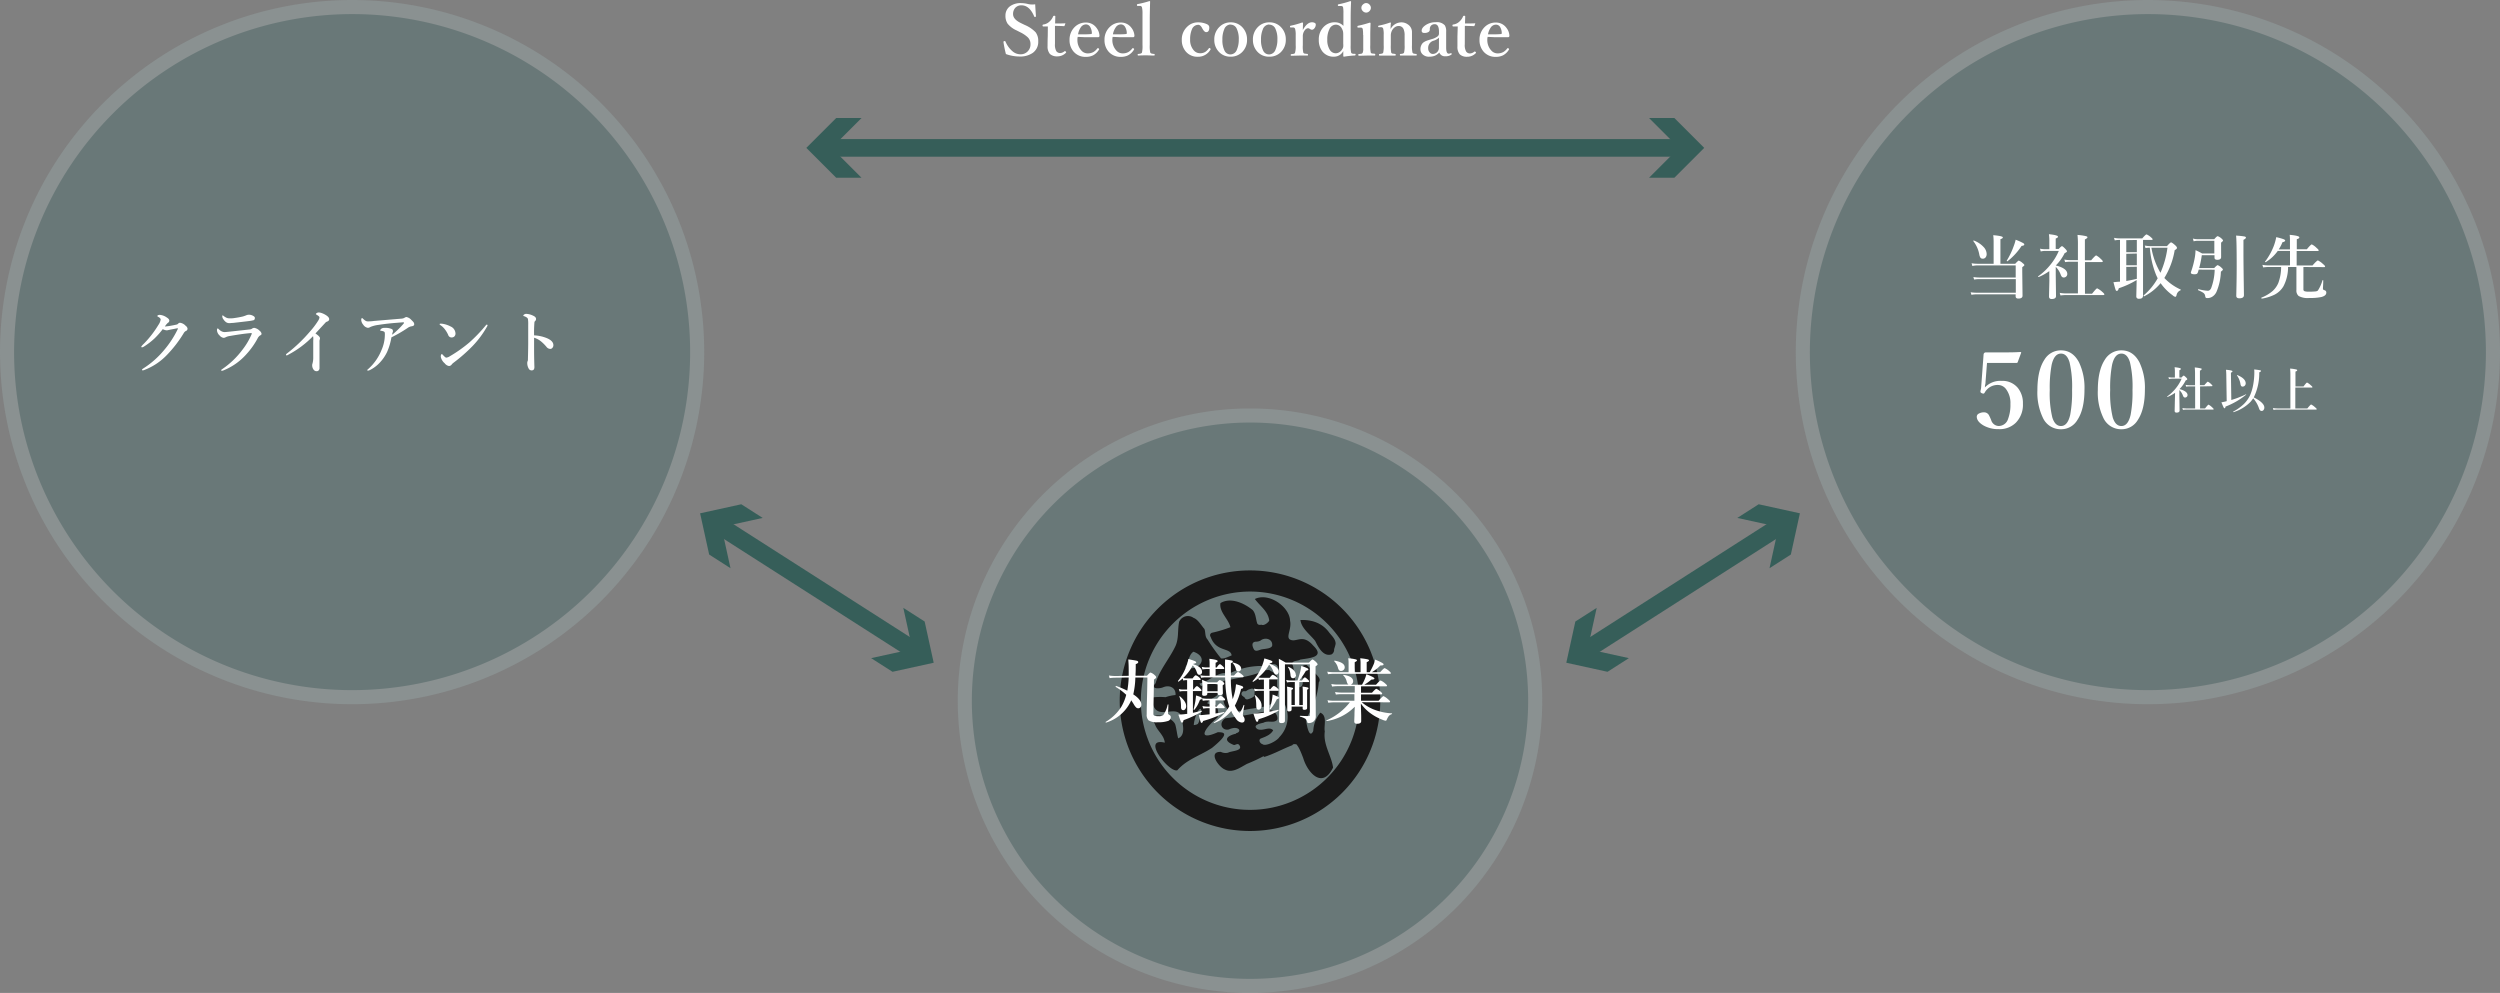 <svg xmlns="http://www.w3.org/2000/svg" viewBox="0 0 710 282"><rect x="0" y="0" width="710" height="282" fill="#808080" stroke="none"/><defs><style>.cls-1{opacity:0.3;}.cls-2{fill:#366;}.cls-3{fill:#a1b8b8;}.cls-4{fill:#1a1a1a;}.cls-5{fill:none;stroke:#365e59;stroke-miterlimit:10;stroke-width:5px;}.cls-6{fill:#365e59;}.cls-7{fill:#fff;}</style></defs><title>busi-img-08</title><g id="Layer_2" data-name="Layer 2"><g id="デザイン"><g class="cls-1"><circle class="cls-2" cx="355" cy="199" r="81"/><path class="cls-3" d="M355,120a79,79,0,1,1-79,79,79.09,79.09,0,0,1,79-79m0-4a83,83,0,1,0,83,83,83,83,0,0,0-83-83Z"/></g><g class="cls-1"><circle class="cls-2" cx="100" cy="100" r="98"/><path class="cls-3" d="M100,4A96,96,0,1,1,4,100,96.11,96.11,0,0,1,100,4m0-4A100,100,0,1,0,200,100,100,100,0,0,0,100,0Z"/></g><g class="cls-1"><circle class="cls-2" cx="610" cy="100" r="98"/><path class="cls-3" d="M610,4a96,96,0,1,1-96,96A96.11,96.11,0,0,1,610,4m0-4A100,100,0,1,0,710,100,100,100,0,0,0,610,0Z"/></g><path class="cls-4" d="M355,201.32l.38-.06h.1c1.54-.25,3.09-.45,4.6-.82a6,6,0,0,0,2-1.55h0a1.07,1.07,0,0,0,.37-.59,4,4,0,0,0,.26-3.5c0-.65,0-1.3,0-1.95h0a1.28,1.28,0,0,1,0-.19.59.59,0,0,0-.05-.19.6.6,0,0,0,0-.37,3.3,3.3,0,0,0-1.87-1.55.71.71,0,0,0-.86-.24.69.69,0,0,1-.32,0,.67.67,0,0,0-.66.37l-.14-.09c-3.08,1.35-6.46,1.77-9.73,2.52a1.27,1.27,0,0,0-.46.07,1.55,1.55,0,0,0-1.56.82,4.43,4.43,0,0,0-.06,1.5c0,.5.06,1,.11,1.48a16.64,16.64,0,0,0,.53,2.71,3.25,3.25,0,0,0,.8,1.41,1.1,1.1,0,0,0,0,.18,2.91,2.91,0,0,0,2.06.95c.33,0,.66-.07,1-.13C352.57,201.83,353.78,201.54,355,201.32Zm-2.36-4.57a.71.71,0,0,1,.72-.45h.17l.26,0,.07,0a3.52,3.52,0,0,1,.69-.44,4.86,4.86,0,0,1,.92-.27.67.67,0,0,1,.59.17.71.71,0,0,1,.23.58v.79a1,1,0,0,1-.15.59,1.24,1.24,0,0,1-.44.35,6,6,0,0,1-1.42.55.71.71,0,0,1-.79-.51l-.6-.46A.72.72,0,0,1,352.64,196.75Z"/><path class="cls-4" d="M357,176.89c-.36-1.19-.38-2.72-1.27-3.66-2.38-1.94-6.22-3.71-9.12-1.95-.43,2.47,2.28,4.5,2.83,6.84a35.39,35.39,0,0,1-5.23,1.58.74.74,0,0,0-.38,1.18c1.56,4.43,5.72,2.92,5.95,5.27-.95.35-2.08,1-3,.84a51.69,51.69,0,0,1-3.84-5.37c-.82-.89-.49-2-.89-3-.9-1-1.81-2.7-3.09-3.15a2.72,2.72,0,0,0-4.07,1.08c-.54,2.44,0,5-1.24,7.31-1.69,3.43-4.38,6.5-5.46,10.18-1.63,1.71,1.06,1.61,2.14,1.15,1.77-.76,3.68.08,3.52,2.19A13.88,13.88,0,0,0,331,198a17.39,17.39,0,0,0-3.88.1c.47,7.62,6.57,1.68,8.3,5.11.3,1.75,1.58,5.51-.82,6.48-.33-1.18-.44-2.46-.75-3.65-.45-2.66-8.49-4.65-5.86-.4.57,1.87,2.59,3.06,2.81,5.28-6.81-1.61,1.22,8.57,3.55,7.85,2.75-3.16,6.55-4.18,9.88-6.38,5-4.09,3.62-4.45,1.62-4.44-5.9,2.63-4-.91-.11-4.15.43-1.15.4-4.37-2.07-3.79-.22.06-.52-.17-.83-.28,1-1.84,3.31-1.41,3.56-4,.2-2.3-3.95-1.46-5.23-.91-.15,0-.33-.33-.54-.69,2.56-.44,6-4,8.18-2.67a20.12,20.12,0,0,1,9.51-2.32c1.64.14,4.2-1.67,4.73.72a45.15,45.15,0,0,1,1.8,10.08,8.23,8.23,0,0,1-1.51,9.4c-.76,1.2-4,2.74-4.78,2-.67-.14-1.29-1.21-.48-1.61,1.32-.51,2.75-1,3.5-2.32-1.12-1.27-3,.41-4.5-.37-1.49-1.09.89-1.61,1.74-1.78,1.23-.71,2.73.11,3.67-.63.87-.42-.18-2.9-1.61-2.88-4.26.86-8.58,1.69-12.89,2.25-2,1.3-1,3.62,1,3.17,2.73-1.27,4,.63,2,1.08a.76.76,0,0,1,.08.11c-2.81.62-3.81,2-.62,3.23.51,0,1.14-.7,1.6.16.9,1.53-2.38,1.5-3.24,2a2.88,2.88,0,0,1-2.07-.21c-3.77-.13-.67,4.29,1.12,5,2.16,1.17,4.46-.66,6.33-1.62a47.33,47.33,0,0,0,4.63-2.15l.27.19c2.73-.84,5.29-2.32,7.92-3.31a.65.65,0,0,1,.88-.24l.15-.13c.88.75,1.68,3,2.07,4,1.2,4.1,5.43,9,8.48,2.71-.41-3.32-2.87-6.48-2.35-10.26-.33-1.75.82-4.44-1.27-5.33a8.72,8.72,0,0,0-2,5.2c-1.26,2.65-2-2.53-2.11-3.44a21.45,21.45,0,0,0,3.67-10.36c.73-1-.33-1.84-1-2.56a32.89,32.89,0,0,0-2.47-2.4c-3.43.15,0,4.29-1.43,6.08-2.24,1.62-1.82-5.14-2.64-6.29-.09-1.13,1.55-.82,2.27-1.3,2.52-.46,7.24-.58,3.68-4-3.07-3.56-4.85-.6-6.69-1.77-1-.86.62-2.95.13-5.29-.13-3.94-6.05-8.11-10-6.15,1.56,2.12,3.79,3.47,4.08,6.15-.29.54-1.5,1.56-2.25,1.13C357.72,177.56,357.15,177.46,357,176.89Zm-16.49,28c-.22.77-.39.87-1.48,1.05C339.36,201.9,342.38,198.43,340.53,204.89Zm-3.9-15.3c.88-1.32,1-3.73,2.34-4.5C343.67,186.8,340.41,190.79,336.63,189.59ZM358,181.92c1.17-1,3.34-.55,3.31,1.22.08,1.13-2.18,1.1-3.07,1.3-.71.17-1.7.8-2.17-.1s-.69-2,.56-2.1A2.86,2.86,0,0,0,358,181.92Z"/><path class="cls-4" d="M373.5,182c.87,1.77,2.31,4.62,4.68,3.84a1.55,1.55,0,0,0,.71-1.48,10.11,10.11,0,0,0,.43-1.52c0-1.42-1.24-2.37-2-3.43-1.89-2.43-4.66-3.46-8-3.32C369.62,178.46,371.93,180.06,373.5,182Z"/><path class="cls-4" d="M355,168a31,31,0,1,1-31,31,31.08,31.08,0,0,1,31-31m0-6a37,37,0,1,0,37,37,37,37,0,0,0-37-37Z"/><line class="cls-5" x1="234.71" y1="42" x2="478.29" y2="42"/><polygon class="cls-6" points="244.67 50.48 236.19 42 244.67 33.52 237.48 33.52 229 42 237.48 50.48 244.67 50.48"/><polygon class="cls-6" points="468.33 50.48 476.81 42 468.33 33.52 475.52 33.52 484 42 475.52 50.48 468.33 50.48"/><line class="cls-5" x1="203.64" y1="148.86" x2="260.36" y2="185.14"/><polygon class="cls-6" points="207.46 161.37 204.89 149.66 216.6 147.09 210.53 143.21 198.83 145.78 201.4 157.49 207.46 161.37"/><polygon class="cls-6" points="247.4 186.91 259.11 184.34 256.54 172.63 262.6 176.51 265.17 188.22 253.47 190.79 247.4 186.91"/><line class="cls-5" x1="506.36" y1="148.86" x2="449.64" y2="185.14"/><polygon class="cls-6" points="493.4 147.09 505.11 149.66 502.54 161.37 508.6 157.49 511.17 145.78 499.46 143.21 493.4 147.09"/><polygon class="cls-6" points="453.46 172.63 450.89 184.34 462.6 186.91 456.54 190.79 444.83 188.22 447.4 176.51 453.46 172.63"/></g><g id="テキスト"><path class="cls-7" d="M294,1.22q0,.45.21,3.39c0,.11-.07.17-.21.2h-.11a.18.18,0,0,1-.18-.14q-1.33-3.16-3.62-3.16a2.29,2.29,0,0,0-1.8.77A2.59,2.59,0,0,0,287.71,4c0,1,.75,1.84,2.24,2.56l1.07.52a9.14,9.14,0,0,1,3.1,2.09,4.06,4.06,0,0,1,.74,2.56,3.82,3.82,0,0,1-1.6,3.32,6.28,6.28,0,0,1-3.74,1,11.32,11.32,0,0,1-3.84-.7,31.71,31.71,0,0,1-.69-3.35.34.34,0,0,1,0-.09c0-.13.07-.21.22-.24h.13a.22.22,0,0,1,.22.14,7.32,7.32,0,0,0,1.93,2.7,3.49,3.49,0,0,0,2.27.91,2.77,2.77,0,0,0,2.18-.91,2.81,2.81,0,0,0,.72-2,2.63,2.63,0,0,0-.81-1.95,8.82,8.82,0,0,0-2.11-1.4l-1-.51a6.86,6.86,0,0,1-2.59-1.94,4,4,0,0,1-.6-2.3,3.21,3.21,0,0,1,1.39-2.7A5.14,5.14,0,0,1,290,.88a8.73,8.73,0,0,1,2,.27,4.81,4.81,0,0,0,1.1.13A6.77,6.77,0,0,0,294,1.22Z"/><path class="cls-7" d="M297.59,7.52l-1.28,0c-.15,0-.23-.1-.23-.29a.24.24,0,0,1,.25-.27,3.09,3.09,0,0,0,1.75-.86,3.83,3.83,0,0,0,1-1.43.32.32,0,0,1,.34-.19c.19,0,.29.06.29.19q-.06,2-.06,2c1,0,2,0,2.83-.05.06,0,.09,0,.09.08v0l-.23.59a.17.17,0,0,1-.19.14c-1-.06-1.84-.08-2.54-.08l0,5.11a3.83,3.83,0,0,0,.38,2.07,1.34,1.34,0,0,0,1.08.54,2,2,0,0,0,1.27-.54.19.19,0,0,1,.12,0,.33.33,0,0,1,.21.1.37.37,0,0,1,.12.22.22.22,0,0,1-.09.16,3.31,3.31,0,0,1-2.42,1,3,3,0,0,1-2.1-.68,3.24,3.24,0,0,1-.67-2.24c0-.56,0-1.5.05-2.82Z"/><path class="cls-7" d="M306.07,10.47a3.08,3.08,0,0,0-.08.73,4.35,4.35,0,0,0,1.08,3.1,2.38,2.38,0,0,0,1.78.86,3.35,3.35,0,0,0,1.69-.39,3.94,3.94,0,0,0,1.09-1,.21.21,0,0,1,.2-.1.36.36,0,0,1,.18.08c.1.08.16.15.16.2a.83.83,0,0,1-.1.22,4.29,4.29,0,0,1-1.7,1.58,4.52,4.52,0,0,1-2,.4,4.38,4.38,0,0,1-3.51-1.54,4.91,4.91,0,0,1-1.11-3.27,5,5,0,0,1,1.46-3.66,4.4,4.4,0,0,1,3.18-1.28,3.63,3.63,0,0,1,3,1.49,3.89,3.89,0,0,1,.86,2.23.68.68,0,0,1-.09.35.43.43,0,0,1-.31.09c-1.33,0-2.61,0-3.84,0Zm.1-.72,1.48,0c.71,0,1.47,0,2.26-.09.12,0,.18-.11.18-.31a3.53,3.53,0,0,0-.5-1.73,1.37,1.37,0,0,0-1.2-.69,1.81,1.81,0,0,0-1.48.89A4.8,4.8,0,0,0,306.17,9.75Z"/><path class="cls-7" d="M316,10.47a3.1,3.1,0,0,0-.09.73A4.35,4.35,0,0,0,317,14.3a2.38,2.38,0,0,0,1.78.86,3.33,3.33,0,0,0,1.69-.39,3.94,3.94,0,0,0,1.09-1,.22.22,0,0,1,.2-.1.33.33,0,0,1,.18.08c.11.08.16.15.16.2a.58.58,0,0,1-.1.22,4.23,4.23,0,0,1-1.7,1.58,4.52,4.52,0,0,1-2,.4,4.41,4.41,0,0,1-3.51-1.54,4.91,4.91,0,0,1-1.11-3.27,4.94,4.94,0,0,1,1.47-3.66,4.38,4.38,0,0,1,3.17-1.28,3.65,3.65,0,0,1,3,1.49,4,4,0,0,1,.86,2.23.68.68,0,0,1-.1.35.41.41,0,0,1-.3.09c-1.34,0-2.62,0-3.85,0Zm.09-.72,1.48,0c.71,0,1.47,0,2.26-.09.12,0,.18-.11.18-.31a3.53,3.53,0,0,0-.5-1.73,1.37,1.37,0,0,0-1.2-.69,1.78,1.78,0,0,0-1.47.89A4.81,4.81,0,0,0,316.07,9.75Z"/><path class="cls-7" d="M324.47,12.78v-9a7.21,7.21,0,0,0-.14-1.65.54.54,0,0,0-.59-.45h-.07l-.54,0h-.08c-.1,0-.15-.07-.16-.22v-.1c0-.1.07-.17.2-.2A26.86,26.86,0,0,0,326.4.32c.15,0,.23,0,.23.14-.07,2.51-.1,4.16-.1,4.92v7.4a8.32,8.32,0,0,0,.14,2.14.61.61,0,0,0,.42.3,4.2,4.2,0,0,0,.7.1c.09,0,.14.09.14.23s-.05.23-.16.23c-.75,0-1.47-.06-2.18-.06s-1.53,0-2.27.06a.21.21,0,0,1-.23-.23.2.2,0,0,1,.2-.23,3.56,3.56,0,0,0,.71-.12.62.62,0,0,0,.32-.28A8.16,8.16,0,0,0,324.47,12.78Z"/><path class="cls-7" d="M340.19,6.35a6.12,6.12,0,0,1,2.45.46c.53.22.8.53.8,1,0,.88-.3,1.32-.88,1.32-.39,0-.79-.42-1.2-1.24-.31-.56-.66-.84-1.06-.84a1.94,1.94,0,0,0-1.81,1.33A6.86,6.86,0,0,0,338,11.2a4.39,4.39,0,0,0,1,3.06,2.32,2.32,0,0,0,1.78.86,2.74,2.74,0,0,0,1.52-.38,3.94,3.94,0,0,0,1-1,.19.19,0,0,1,.16-.12.34.34,0,0,1,.19.1c.1.06.16.12.16.18a.3.3,0,0,1,0,.12,4,4,0,0,1-3.62,2.1,4.28,4.28,0,0,1-3.45-1.52,4.94,4.94,0,0,1-1.11-3.29,4.91,4.91,0,0,1,1.5-3.68A4.26,4.26,0,0,1,340.19,6.35Z"/><path class="cls-7" d="M349.47,6.35A4.39,4.39,0,0,1,353,7.94a4.94,4.94,0,0,1,1.16,3.3,4.8,4.8,0,0,1-1.45,3.61,4.48,4.48,0,0,1-3.23,1.25A4.38,4.38,0,0,1,346,14.53a4.83,4.83,0,0,1-1.14-3.25,4.88,4.88,0,0,1,1.47-3.65A4.37,4.37,0,0,1,349.47,6.35Zm0,.6a2,2,0,0,0-1.8,1.4,7.09,7.09,0,0,0-.51,2.89,6.6,6.6,0,0,0,.64,3.22,1.85,1.85,0,0,0,1.67,1,2,2,0,0,0,1.82-1.4,7,7,0,0,0,.52-2.86A6.62,6.62,0,0,0,351.16,8,1.88,1.88,0,0,0,349.47,7Z"/><path class="cls-7" d="M360.45,6.35A4.37,4.37,0,0,1,364,7.94a4.9,4.9,0,0,1,1.17,3.3,4.84,4.84,0,0,1-1.45,3.61,4.49,4.49,0,0,1-3.23,1.25,4.4,4.4,0,0,1-3.53-1.57,4.87,4.87,0,0,1-1.13-3.25,4.91,4.91,0,0,1,1.46-3.65A4.4,4.4,0,0,1,360.45,6.35Zm0,.6a2,2,0,0,0-1.81,1.4,7.09,7.09,0,0,0-.51,2.89,6.59,6.59,0,0,0,.65,3.22,1.84,1.84,0,0,0,1.67,1,2,2,0,0,0,1.81-1.4,6.87,6.87,0,0,0,.52-2.86A6.63,6.63,0,0,0,362.14,8,1.89,1.89,0,0,0,360.45,7Z"/><path class="cls-7" d="M370,8.53c.81-1.46,1.67-2.2,2.58-2.2a1.62,1.62,0,0,1,.85.2.49.49,0,0,1,.25.43,1.63,1.63,0,0,1-.4,1.09.91.91,0,0,1-.68.4,1.17,1.17,0,0,1-.6-.24,1.11,1.11,0,0,0-.52-.2,1.32,1.32,0,0,0-.93.6,2.7,2.7,0,0,0-.55,1.77v2.44a7.85,7.85,0,0,0,.14,2.12.58.58,0,0,0,.42.29l.77.09c.09,0,.13.08.13.25s0,.21-.13.21l-.78,0c-.71,0-1.2,0-1.49,0l-2.34.06c-.11,0-.16-.07-.16-.21s.05-.23.16-.25a4.74,4.74,0,0,0,.74-.11.46.46,0,0,0,.32-.27,6.43,6.43,0,0,0,.2-2.12v-3a6.26,6.26,0,0,0-.16-1.64.57.57,0,0,0-.6-.44h-.08l-.5,0h-.11c-.1,0-.16-.08-.17-.23V7.51c0-.12.08-.19.24-.22a22,22,0,0,0,3.2-.9c.17,0,.26.06.26.19Q370,8.22,370,8.53Z"/><path class="cls-7" d="M381.53,7.36V3.81a9,9,0,0,0-.09-1.71c-.06-.27-.27-.4-.63-.4h-.08l-.48,0h-.13c-.1,0-.16-.07-.17-.22V1.43c0-.12.08-.19.24-.22a25.49,25.49,0,0,0,3.29-.89c.15,0,.23.1.23.19-.08,1.38-.12,3-.12,4.87v7.5a8.33,8.33,0,0,0,.14,2.08c.09.19.3.29.62.32l.46,0q.18,0,.18.21t-.18.27a25.91,25.91,0,0,0-3.12.34c-.13,0-.2-.08-.2-.24,0-.64,0-1.1,0-1.36a2.94,2.94,0,0,1-2.61,1.6,4,4,0,0,1-3.34-1.51,5.25,5.25,0,0,1-1-3.3A5,5,0,0,1,376,7.56a4.3,4.3,0,0,1,3.18-1.23A3.18,3.18,0,0,1,381.53,7.36ZM379.43,7a2.07,2.07,0,0,0-1.9,1.33,6.3,6.3,0,0,0-.58,2.91,5.09,5.09,0,0,0,.77,3,2,2,0,0,0,1.69.89,2.16,2.16,0,0,0,1.72-1.06,1.82,1.82,0,0,0,.35-.8,4.25,4.25,0,0,0,0-.82V9.9a5,5,0,0,0-.06-.93,3.12,3.12,0,0,0-.32-.83A1.91,1.91,0,0,0,379.43,7Z"/><path class="cls-7" d="M387.12,9.94a10.1,10.1,0,0,0-.1-1.69.54.54,0,0,0-.59-.41h-.15l-.52,0h-.12c-.07,0-.12-.08-.13-.23a.66.66,0,0,1,0-.11c0-.1.07-.16.22-.19A31,31,0,0,0,389,6.43q.24,0,.24.21c-.05,1.3-.08,2.48-.08,3.54V12.8a8.79,8.79,0,0,0,.14,2.14.57.57,0,0,0,.43.27c.09,0,.33,0,.71.07.09,0,.14.1.14.25s-.05.25-.14.25l-.74,0c-.69,0-1.18,0-1.48,0l-2.26.06c-.13,0-.2-.08-.2-.25s.06-.25.18-.25a5.54,5.54,0,0,0,.72-.09.55.55,0,0,0,.33-.25,3,3,0,0,0,.17-1.27V9.94ZM388,.87a1.28,1.28,0,0,1,.95.45,1.3,1.3,0,0,1,.38.89,1.31,1.31,0,0,1-.47,1,1.25,1.25,0,0,1-.86.37,1.35,1.35,0,0,1-1-.47,1.24,1.24,0,0,1,.11-1.86A1.3,1.3,0,0,1,388,.87Z"/><path class="cls-7" d="M394.93,8.26A3.44,3.44,0,0,1,398,6.35a3.09,3.09,0,0,1,1.81.57A2.58,2.58,0,0,1,401,9.21l0,2.23v1.38a8.07,8.07,0,0,0,.15,2.12.57.57,0,0,0,.39.29,4.24,4.24,0,0,0,.66.09c.1,0,.15.1.15.23s0,.23-.15.23l-1.19,0c-.41,0-.74,0-1,0s-.69,0-1.2,0l-1.08,0c-.11,0-.16-.08-.16-.23s.05-.23.16-.23a3.42,3.42,0,0,0,.68-.1.6.6,0,0,0,.34-.28,7.71,7.71,0,0,0,.16-2.12V10.09a4.39,4.39,0,0,0-.25-1.71,1.47,1.47,0,0,0-1.45-1,1.88,1.88,0,0,0-1.09.37,2.6,2.6,0,0,0-.71.77,3.06,3.06,0,0,0-.42,1.6v2.71a9.23,9.23,0,0,0,.12,2.12.6.6,0,0,0,.42.29c.08,0,.3,0,.68.09.12,0,.18.09.18.23s-.06.23-.18.23l-.72,0c-.66,0-1.13,0-1.42,0s-.7,0-1.21,0l-1.09,0c-.09,0-.14-.08-.14-.23s.05-.21.14-.23a4.32,4.32,0,0,0,.72-.11.52.52,0,0,0,.34-.27,8.34,8.34,0,0,0,.14-2.12v-3a6.14,6.14,0,0,0-.14-1.68.55.55,0,0,0-.54-.42h-.08l-.54,0h-.1c-.11,0-.17-.08-.18-.23V7.49c0-.11.08-.19.24-.22a21.07,21.07,0,0,0,3.17-.88c.15,0,.23.06.23.17C394.94,6.93,394.93,7.5,394.93,8.26Z"/><path class="cls-7" d="M408.77,14.92a4.19,4.19,0,0,1-1.24.9,4.1,4.1,0,0,1-1.56.28,2.57,2.57,0,0,1-2.09-.81,1.94,1.94,0,0,1-.47-1.31,2.55,2.55,0,0,1,.68-1.79,3.7,3.7,0,0,1,1.12-.63c.18-.07.66-.23,1.44-.46a4.75,4.75,0,0,0,1.56-.72,1,1,0,0,0,.46-.78V9q0-2.13-1.2-2.13a1.42,1.42,0,0,0-1.05.4,1.47,1.47,0,0,0-.35,1.12.81.81,0,0,1-.44.73,2.11,2.11,0,0,1-1.1.24c-.52,0-.78-.21-.78-.64,0-.58.41-1.13,1.22-1.65a5,5,0,0,1,2.78-.76,3,3,0,0,1,2.59.9A3.26,3.26,0,0,1,410.71,9v.3l0,4.19c0,1.17.23,1.75.73,1.75a1.24,1.24,0,0,0,.58-.14l.09,0c.06,0,.12.05.17.13a.34.34,0,0,1,0,.14s0,.1-.11.15a2.73,2.73,0,0,1-1.7.46A1.65,1.65,0,0,1,408.77,14.92Zm-.1-4.22a3.81,3.81,0,0,1-1.6.88,2.09,2.09,0,0,0-1.47,2.1,1.71,1.71,0,0,0,.48,1.27,1.1,1.1,0,0,0,.78.37,1.74,1.74,0,0,0,1.35-.59,1.67,1.67,0,0,0,.44-1.15Z"/><path class="cls-7" d="M414,7.52l-1.28,0c-.15,0-.22-.1-.22-.29a.23.23,0,0,1,.24-.27,3.09,3.09,0,0,0,1.76-.86,3.94,3.94,0,0,0,1-1.43.32.32,0,0,1,.34-.19c.19,0,.28.06.28.19q-.06,2-.06,2c1,0,2,0,2.83-.05.06,0,.09,0,.09.08v0l-.22.59a.18.18,0,0,1-.2.14c-1-.06-1.83-.08-2.54-.08L416,12.57a3.72,3.72,0,0,0,.39,2.07,1.31,1.31,0,0,0,1.08.54,2,2,0,0,0,1.27-.54.19.19,0,0,1,.12,0,.29.29,0,0,1,.2.1.35.35,0,0,1,.13.22.22.22,0,0,1-.09.16,3.33,3.33,0,0,1-2.42,1,2.93,2.93,0,0,1-2.1-.68,3.24,3.24,0,0,1-.67-2.24c0-.56,0-1.5,0-2.82Z"/><path class="cls-7" d="M422.49,10.47a3.1,3.1,0,0,0-.09.73,4.31,4.31,0,0,0,1.09,3.1,2.38,2.38,0,0,0,1.77.86,3.33,3.33,0,0,0,1.69-.39,4,4,0,0,0,1.1-1,.21.21,0,0,1,.19-.1.38.38,0,0,1,.19.08c.1.08.15.15.15.2a.68.68,0,0,1-.09.22,4.29,4.29,0,0,1-1.7,1.58,4.56,4.56,0,0,1-2,.4,4.38,4.38,0,0,1-3.5-1.54,4.91,4.91,0,0,1-1.11-3.27,4.93,4.93,0,0,1,1.46-3.66,4.38,4.38,0,0,1,3.17-1.28,3.64,3.64,0,0,1,3,1.49,3.89,3.89,0,0,1,.86,2.23.6.6,0,0,1-.1.35.41.41,0,0,1-.3.09c-1.34,0-2.62,0-3.85,0Zm.1-.72,1.47,0c.72,0,1.47,0,2.27-.09.11,0,.17-.11.17-.31a3.43,3.43,0,0,0-.5-1.73A1.36,1.36,0,0,0,424.8,7a1.8,1.8,0,0,0-1.47.89A4.8,4.8,0,0,0,422.59,9.75Z"/><path class="cls-7" d="M52.75,92.55a1.13,1.13,0,0,1,.51.8.7.7,0,0,1-.52.67,1.71,1.71,0,0,0-.62.69,34.74,34.74,0,0,1-4.62,6A17.46,17.46,0,0,1,41,105.07a1.51,1.51,0,0,1-.47.12c-.13,0-.19-.06-.19-.18s.11-.21.34-.36a25.45,25.45,0,0,0,5.84-5.13,28,28,0,0,0,3.94-6,.88.88,0,0,0,.06-.21s0-.08-.1-.08-.5.08-.93.17l-1.09.21-.68.15a1.83,1.83,0,0,1-.41.06,3.23,3.23,0,0,1-1.09-.34,23.26,23.26,0,0,1-2.38,2.68A19.65,19.65,0,0,1,41,98.35a1.82,1.82,0,0,1-.64.3c-.16,0-.24-.07-.24-.22a4.91,4.91,0,0,1,.76-.84,28.84,28.84,0,0,0,2.48-2.9,28.32,28.32,0,0,0,1.61-2.39,3.67,3.67,0,0,0,.66-1.54c0-.26-.23-.53-.71-.78-.16-.08-.24-.16-.24-.23s.07-.15.2-.22a1,1,0,0,1,.46-.11,3.91,3.91,0,0,1,2,.73q.75.45.75.93a.79.79,0,0,1-.44.63,4.94,4.94,0,0,0-.82,1H47a13.55,13.55,0,0,0,1.55-.21c.57-.1,1.1-.21,1.6-.32a.8.8,0,0,0,.42-.24.79.79,0,0,1,.53-.28A2.65,2.65,0,0,1,52.75,92.55Z"/><path class="cls-7" d="M63.74,94.31c.28,0,.89-.06,1.82-.16l2.38-.26,3-.33a1.37,1.37,0,0,0,.7-.27,1.12,1.12,0,0,1,.58-.18A2.88,2.88,0,0,1,73.8,94a1.22,1.22,0,0,1,.48.82c0,.17-.14.33-.42.46a2.07,2.07,0,0,0-.72.87,21.93,21.93,0,0,1-3.12,4.4,17.39,17.39,0,0,1-6.55,4.64,1.65,1.65,0,0,1-.45.12c-.13,0-.2-.06-.2-.19s.1-.13.29-.29a24,24,0,0,0,5.77-5.54,19.36,19.36,0,0,0,2.5-4.2,1.71,1.71,0,0,0,.14-.42s0-.06-.14-.06a1.39,1.39,0,0,0-.32,0q-2.24.19-5.72.8a4,4,0,0,0-1.2.34,1.38,1.38,0,0,1-.64.2,1.78,1.78,0,0,1-1.1-.64,2.27,2.27,0,0,1-.78-1.46c0-.38.07-.56.2-.56s.15.06.3.19a3.35,3.35,0,0,0,.78.6A2,2,0,0,0,63.74,94.31Zm1.7-3.9c.22,0,.58,0,1.09-.08.84-.12,1.65-.26,2.44-.45a9,9,0,0,0,.9-.31,2,2,0,0,1,.78-.19,2.42,2.42,0,0,1,1.26.33c.32.18.47.37.47.57,0,.37-.13.59-.4.67a10.11,10.11,0,0,1-1.22.22c-.41.06-1.94.24-4.58.54-.39,0-.71.06-1,.06a1.59,1.59,0,0,1-1-.29,3.07,3.07,0,0,1-.76-.84,1.35,1.35,0,0,1-.29-.85c0-.14,0-.22.12-.22a.72.72,0,0,1,.23.14,4.11,4.11,0,0,0,.95.58A2.76,2.76,0,0,0,65.44,90.41Z"/><path class="cls-7" d="M88.91,95.47a27.79,27.79,0,0,1-7,5.25,3.88,3.88,0,0,1-.44.23q-.24,0-.24-.27c0-.07.11-.18.34-.35A42.43,42.43,0,0,0,88,94.19,22.42,22.42,0,0,0,90.41,91a2.3,2.3,0,0,0,.32-.84c0-.19-.22-.42-.66-.68-.24-.14-.36-.24-.36-.28s.09-.21.27-.31a1.1,1.1,0,0,1,.57-.15,3.13,3.13,0,0,1,1,.24,5.51,5.51,0,0,1,1.08.56c.57.37.86.74.86,1.09s-.22.58-.66.73a.82.82,0,0,0-.41.28l-2.83,3.06c.86.6,1.28,1,1.28,1.35a.75.75,0,0,1-.07.38,2.29,2.29,0,0,0-.06.69V100l0,4.52a.91.91,0,0,1-.27.7.72.72,0,0,1-.5.2,1,1,0,0,1-.89-.42,2,2,0,0,1-.42-1.3,1.34,1.34,0,0,1,.09-.46,6.48,6.48,0,0,0,.21-1.88l0-4.62A4.14,4.14,0,0,0,88.91,95.47Z"/><path class="cls-7" d="M113.84,90.51a2.54,2.54,0,0,0,.94-.2,1.64,1.64,0,0,1,.62-.28,2.51,2.51,0,0,1,1.38.78c.36.36.55.56.59.61a1.07,1.07,0,0,1,.27.67c0,.33-.26.52-.76.58a2.58,2.58,0,0,0-1.14.49,38.73,38.73,0,0,1-4.58,2.65,17.2,17.2,0,0,1-1.24,4.18,11.74,11.74,0,0,1-2.13,3.07,9.82,9.82,0,0,1-2.67,2,1.78,1.78,0,0,1-.65.21c-.1,0-.15-.06-.15-.17s.1-.18.3-.34a14.32,14.32,0,0,0,3.74-5.37,10.91,10.91,0,0,0,.94-4.33v-.24a1.44,1.44,0,0,0-.06-.45c-.07-.2-.42-.34-1-.42-.17,0-.26-.07-.26-.17s.13-.27.38-.47a1.49,1.49,0,0,1,.84-.19,4.52,4.52,0,0,1,2,.3.54.54,0,0,1,.38.52,1.17,1.17,0,0,1,0,.3,1.84,1.84,0,0,0-.19.82,24.86,24.86,0,0,0,3.2-3.11.45.45,0,0,0,.14-.32c0-.06-.07-.09-.22-.09h-.16c-1.73.14-2.78.22-3.14.26-1.35.13-2.6.29-3.74.47a9.07,9.07,0,0,0-2.22.56,1.72,1.72,0,0,1-.74.28,1.91,1.91,0,0,1-1.34-.88,2.26,2.26,0,0,1-.58-1.32c0-.37.08-.56.23-.56s.17.08.35.24a3.79,3.79,0,0,0,.73.56,1.28,1.28,0,0,0,.58.12c.35,0,.93,0,1.73-.12Z"/><path class="cls-7" d="M125,92.29a.23.23,0,0,1-.14-.21c0-.1.06-.16.19-.16l.38,0a7.26,7.26,0,0,1,2.55.8,2.26,2.26,0,0,1,1.38,2,1.15,1.15,0,0,1-.35.86,1.11,1.11,0,0,1-.73.26,1,1,0,0,1-1-.74,7.85,7.85,0,0,0-.84-1.44A5.1,5.1,0,0,0,125,92.29Zm1.76,9.28a2.36,2.36,0,0,0,1-.4,38.44,38.44,0,0,0,5.55-3.92A43.92,43.92,0,0,0,138,92.36c.1-.11.18-.17.26-.17s.2.06.2.17a.76.76,0,0,1-.12.35,27.44,27.44,0,0,1-4.16,5.6,46.34,46.34,0,0,1-5.34,4.68,2.65,2.65,0,0,0-.52.48,1,1,0,0,1-.8.48,1.91,1.91,0,0,1-1.22-.77,3.29,3.29,0,0,1-1.12-1.85c0-.51.11-.76.32-.76.06,0,.17.08.31.26C126.27,101.33,126.58,101.57,126.72,101.57Z"/><path class="cls-7" d="M151.68,95.24a10.88,10.88,0,0,1,3.62.79c1.24.52,1.86,1.19,1.86,2a1.13,1.13,0,0,1-.32.81.75.75,0,0,1-.54.25,1.39,1.39,0,0,1-1.1-.58,11.72,11.72,0,0,0-1.44-1.46,5.9,5.9,0,0,0-2.08-1.14V99.4c0,.35,0,2,.09,4.85,0,.62-.25.94-.75.94a.9.9,0,0,1-.84-.46,3.13,3.13,0,0,1-.44-1.59,1.39,1.39,0,0,1,.1-.57.9.9,0,0,0,.09-.34c0-.5.06-2,.08-4.49,0-.7,0-1.31,0-1.84V92.27a10,10,0,0,0-.08-1.7.91.91,0,0,0-.42-.46,2.54,2.54,0,0,0-.69-.32c-.13,0-.2-.1-.2-.18s.09-.19.26-.3a1.05,1.05,0,0,1,.56-.18,5,5,0,0,1,2,.54c.54.24.8.55.8.94a.87.87,0,0,1-.34.64.65.65,0,0,0-.13.4A35.22,35.22,0,0,0,151.68,95.24Z"/><path class="cls-7" d="M321.26,198.88l-.13.32-.12.25a11.55,11.55,0,0,1-6.89,5.77h0c-.09,0-.13-.06-.13-.19a.05.05,0,0,1,0,0,13.37,13.37,0,0,0,4.54-4.42,13.52,13.52,0,0,0,1.32-3.28,16.42,16.42,0,0,0-3-2.25.09.09,0,0,1,0-.07c0-.13,0-.2.13-.2h0a28.3,28.3,0,0,1,3.17,1.34,27.12,27.12,0,0,0,.4-3.74l-3.92.06a10.12,10.12,0,0,0-1.5.13l-.2-.76a13.1,13.1,0,0,0,1.86.15l3.76-.06c0-.23,0-.58,0-1.06,0-1.05,0-2.24-.12-3.58a20.68,20.68,0,0,1,2.41.36q.42.13.42.39c0,.22-.23.41-.71.57,0,1,0,2-.06,2.81l0,.49,3.25,0c.53-.6.87-.91,1-.91a3.16,3.16,0,0,1,1.24.79c.25.21.38.4.38.55s-.21.42-.63.65q-.16,8.7-.17,9.71a.56.56,0,0,0,.32.57,3.29,3.29,0,0,0,1.08.12,2.31,2.31,0,0,0,1.38-.27,7.83,7.83,0,0,0,1.27-3,.1.1,0,0,1,.09-.06c.09,0,.14,0,.14.09-.08,1.59-.12,2.39-.12,2.41,0,.17.12.33.37.48a.67.67,0,0,1,.42.64,1.16,1.16,0,0,1-.92,1.11,8.46,8.46,0,0,1-2.78.33,4.4,4.4,0,0,1-2.61-.53,2.19,2.19,0,0,1-.54-1.71c0-.18,0-1.74.09-4.67.06-2.62.1-4.55.11-5.79l-3.42,0a23.63,23.63,0,0,1-.59,4.78c1.53,1,2.3,2,2.3,2.91a1.09,1.09,0,0,1-.29.79.83.83,0,0,1-.61.26.89.89,0,0,1-.6-.25,4.13,4.13,0,0,1-.59-.78C321.86,199.78,321.6,199.38,321.26,198.88Z"/><path class="cls-7" d="M335.88,192.67a8.54,8.54,0,0,1-1.2.93h0c-.09,0-.13-.06-.13-.17a.06.06,0,0,1,0-.05,14,14,0,0,0,2.19-3.72,12.2,12.2,0,0,0,.77-2.52,14.94,14.94,0,0,1,1.82.62c.26.12.39.25.39.38s-.24.32-.74.34l-.08.18c1.66.5,2.48,1.22,2.48,2.16a.86.86,0,0,1-.22.61.67.67,0,0,1-.5.21.63.63,0,0,1-.51-.2,2.79,2.79,0,0,1-.31-.68,4.54,4.54,0,0,0-1.11-1.78,12.78,12.78,0,0,1-2.71,3.56,3.17,3.17,0,0,0,.88.12h1.79c.43-.58.74-.88.92-.88a2.76,2.76,0,0,1,1,.64c.26.21.38.38.38.51s-.08.19-.25.19h-1.9v2.68H339c.44-.63.75-.94.93-.94s.45.23.94.7c.25.25.38.42.38.5s-.09.2-.27.2h-2.19v6.18c.86-.18,1.67-.38,2.42-.61h0c.06,0,.09.06.09.17a.15.15,0,0,1,0,.1,28.57,28.57,0,0,1-5.16,2.42q-.17.72-.42.72c-.14,0-.27-.13-.38-.39s-.34-.87-.68-1.9a17.54,17.54,0,0,0,1.94-.15l.3-.05.27,0v-6.46h-1.31a3.59,3.59,0,0,0-.84.11l-.23-.73a3.86,3.86,0,0,0,1,.16h1.35v-2.68h-.24a3.82,3.82,0,0,0-.84.12Zm1,7.83a1.4,1.4,0,0,1-.27.9.7.7,0,0,1-.56.29c-.43,0-.64-.32-.64-.94a11.54,11.54,0,0,0-.12-1.77,7.35,7.35,0,0,0-.36-1.15,0,0,0,0,1,0,0c0-.07,0-.11.13-.11l0,0C336.28,198.75,336.87,199.68,336.87,200.5Zm4.45-2.15c0,.22-.18.34-.53.34a11.37,11.37,0,0,1-.74,1.65,10.72,10.72,0,0,1-.85,1.24.11.11,0,0,1-.08,0l-.08,0a.12.12,0,0,1-.07-.12c.18-.65.35-1.44.52-2.38.08-.58.14-1.1.17-1.56a8.61,8.61,0,0,1,1.43.5A.37.37,0,0,1,341.32,198.35Zm2.2,4.52v-1.74h-.61a7.33,7.33,0,0,0-1.2.12l-.23-.74a6.45,6.45,0,0,0,1.39.16h.65v-1.76h-.74a7.54,7.54,0,0,0-1.2.12l-.22-.74a7.08,7.08,0,0,0,1.38.15h2.94c.46-.56.78-.84.95-.84a2.49,2.49,0,0,1,.9.56c.25.2.38.38.38.55s-.09.2-.27.2H345.2v1.76h.36c.47-.63.79-.94,1-.94s.43.22.88.66c.25.25.38.43.38.54s-.09.2-.26.2H345.2v1.5q1.33-.19,2.4-.42c.06,0,.09,0,.09.13s0,.1-.05.12a31.07,31.07,0,0,1-5.95,2.29c-.12.36-.27.54-.44.54s-.21-.12-.3-.37-.26-.89-.49-1.83c.42,0,1,0,1.86-.11Zm6.57-4.34c.13-.35.27-.81.44-1.39a14.9,14.9,0,0,0,.48-2.81,16.43,16.43,0,0,1,1.64.49c.27.11.4.24.4.39a.3.3,0,0,1-.14.28,1.89,1.89,0,0,1-.46.16,18.72,18.72,0,0,1-1.76,4.74,10.05,10.05,0,0,0,.76,1.38c.27.41.47.62.59.62s.6-.71,1.13-2.12a.1.1,0,0,1,.14-.06.1.1,0,0,1,.07.1c-.28,1.61-.42,2.5-.42,2.66a1.23,1.23,0,0,0,.26.62,1.46,1.46,0,0,1,.25.78c0,.56-.26.84-.8.84a2.28,2.28,0,0,1-1.68-1.12,12.88,12.88,0,0,1-1.34-2.14,11.88,11.88,0,0,1-4.84,3.41h0c-.06,0-.1,0-.1-.12a.08.08,0,0,1,0-.07,13.38,13.38,0,0,0,4.13-4.11,3.41,3.41,0,0,0,.26-.44,18.81,18.81,0,0,1-.94-4.36c-.11-1-.19-2.3-.24-3.88h-5.64a7.43,7.43,0,0,0-1.18.12l-.21-.74a6.28,6.28,0,0,0,1.37.16h1.26V190h-.88a6.9,6.9,0,0,0-1.14.12l-.21-.73a6.24,6.24,0,0,0,1.31.16h.92v-.88a10.84,10.84,0,0,0-.08-1.57c1.57.17,2.36.38,2.36.63s-.19.3-.58.5v1.32h.32c.42-.62.72-.92.9-.92s.42.21.88.63c.24.24.36.43.36.55s-.09.19-.26.19h-2.2v1.89h2.68c0-1.39,0-2.53,0-3.42,0-.47,0-.86,0-1.18a19.07,19.07,0,0,1,1.94.31c.18.06.27.16.27.31s-.19.29-.55.45c0,1.28,0,2.11,0,2.49v1h.9c.58-.68,1-1,1.12-1a3.93,3.93,0,0,1,1.14.73c.31.24.46.43.46.56s-.09.2-.26.2h-3.36A29.06,29.06,0,0,0,350.09,198.53Zm-4.3-1.75h-2.92V197c0,.41-.3.61-.88.61-.39,0-.59-.13-.59-.4l.07-2a16.83,16.83,0,0,0-.11-2.16c.59.24,1.14.49,1.66.74h2.63q.56-.66.78-.66a2.43,2.43,0,0,1,.9.52q.36.3.36.51c0,.13-.15.28-.45.46V195l.05,1.81q0,.6-.84.6a.91.91,0,0,1-.55-.12.45.45,0,0,1-.11-.34Zm0-.46v-2.06h-2.92v2.06Zm6.7-6.43a.77.77,0,0,1-.28.59.8.8,0,0,1-.54.21c-.36,0-.58-.22-.69-.65a3.45,3.45,0,0,0-.93-1.74.14.14,0,0,1,0-.06c0-.06,0-.09.1-.09h0C351.71,188.54,352.49,189.12,352.49,189.89Z"/><path class="cls-7" d="M357.35,192.39a3.33,3.33,0,0,0,.78.1h2.48c.39-.56.68-.84.86-.84a2.56,2.56,0,0,1,1,.59c.27.2.4.37.4.51s-.09.2-.26.2h-2.16v2.78h.34c.47-.61.79-.92,1-.92a2.85,2.85,0,0,1,1,.64c.26.24.4.43.4.54s-.09.2-.26.2h-2.4v5.94c.65-.13,1.48-.31,2.48-.56.08,0,.12,0,.12.16a.13.13,0,0,1,0,.1,25.58,25.58,0,0,1-5.68,2.43q-.17.75-.42.75c-.14,0-.28-.17-.41-.49s-.34-.9-.65-1.87a15.64,15.64,0,0,0,2.24-.14l.74-.1v-6.22h-1.4a8.7,8.7,0,0,0-1.2.11l-.22-.73a6.06,6.06,0,0,0,1.36.16h1.46V193h-.66a3,3,0,0,0-.76.11l-.16-.53a11,11,0,0,1-1.49,1.07h0c-.09,0-.13-.06-.13-.17a.06.06,0,0,1,0-.05,14.3,14.3,0,0,0,2.72-4.44,11.8,11.8,0,0,0,.6-2c1,.28,1.6.49,1.89.61s.41.26.41.39-.25.34-.74.4l-.06.11c1.72.6,2.58,1.34,2.58,2.23a.89.89,0,0,1-.23.63.6.6,0,0,1-.47.23.52.52,0,0,1-.45-.22,3.17,3.17,0,0,1-.39-.7,5,5,0,0,0-1.18-1.9A12.94,12.94,0,0,1,357.35,192.39Zm.94,8.06a1.25,1.25,0,0,1-.27.84.79.79,0,0,1-.6.26c-.41,0-.62-.33-.64-1a13.84,13.84,0,0,0-.11-1.83,5.77,5.77,0,0,0-.33-1.2,0,0,0,0,1,0,0c0-.07,0-.1.11-.1l.05,0a7.33,7.33,0,0,1,1.45,1.68A2.76,2.76,0,0,1,358.29,200.45Zm4.93-2.26c0,.18-.19.3-.58.36a15,15,0,0,1-1.79,2.87.08.08,0,0,1-.07,0l-.1,0a.12.12,0,0,1-.07-.12,21.7,21.7,0,0,0,.61-2.46,15.09,15.09,0,0,0,.21-1.59,16.2,16.2,0,0,1,1.52.64Q363.22,198,363.22,198.19Zm11-9.58q0,.24-.6.63v2.31l.06,11.76a1.88,1.88,0,0,1-.78,1.7,2.23,2.23,0,0,1-1.28.34.34.34,0,0,1-.38-.31,1.46,1.46,0,0,0-.56-.94,5.86,5.86,0,0,0-1.44-.57c-.05,0-.08-.05-.08-.13s0-.11.08-.11c1.07.05,1.89.08,2.46.08a.27.27,0,0,0,.3-.3v-14.4h-7.08v16q0,.69-1,.69c-.45,0-.67-.18-.67-.54l.08-5.64q0-7.41-.14-12.08,1,.52,1.95,1.08h6.61c.53-.59.86-.88,1-.88s.49.23,1,.7C374,188.29,374.18,188.49,374.18,188.61Zm-6.49,11.62v-6.52h-1.28a5.43,5.43,0,0,0-.94.11l-.23-.73a4.08,4.08,0,0,0,1.11.16h2.1c.26-.7.51-1.51.76-2.42a17.11,17.11,0,0,0,.32-1.72,17.14,17.14,0,0,1,1.71.67c.21.11.31.23.31.34s-.23.32-.7.38a20.86,20.86,0,0,1-1.89,2.75h.77c.34-.58.61-.86.8-.86s.43.21.88.62c.22.2.34.37.34.5s-.09.2-.26.2H369v6.52H370V197c0-.74,0-1.42-.08-2a9,9,0,0,1,1.47.25c.15.05.23.13.23.24s-.13.25-.4.4v.86l0,4.33c0,.33-.25.5-.74.5s-.52-.15-.52-.44v-.46h-3.14v.82q0,.54-.75.54c-.33,0-.49-.14-.49-.42l0-3.1c0-1.72,0-2.9-.08-3.52.87.16,1.38.27,1.52.32a.26.26,0,0,1,.22.24c0,.11-.16.24-.46.39v4.27Zm.34-8.54a.91.91,0,0,1-.29.69.74.74,0,0,1-.55.24c-.43,0-.67-.28-.73-.86a6.67,6.67,0,0,0-.24-1.35,4.61,4.61,0,0,0-.48-.93.08.08,0,0,1,0,0c0-.07,0-.1.11-.1h.05C367.31,190,368,190.79,368,191.69Z"/><path class="cls-7" d="M386.74,199.43a12.25,12.25,0,0,0,3.26,2,16.38,16.38,0,0,0,5.27,1.16c.05,0,.08,0,.08.1a.12.12,0,0,1-.08.12,2,2,0,0,0-.84.53,5.35,5.35,0,0,0-.62,1.13.34.34,0,0,1-.3.22,3.53,3.53,0,0,1-.94-.3,14.44,14.44,0,0,1-3.52-1.94,12.17,12.17,0,0,1-2.56-2.64q0,.67.09,3.42,0,1.27,0,1.56c0,.51-.4.76-1.19.76q-.78,0-.78-.66,0-.19.06-1.77c0-1,.07-1.79.08-2.41a14.14,14.14,0,0,1-7.92,4.06c-.09,0-.14,0-.14-.11s0-.06,0-.06a17.22,17.22,0,0,0,6.66-5.13h-4.71a10.14,10.14,0,0,0-1.4.12l-.23-.74a8,8,0,0,0,1.55.16h6.09v-1.86H380.8a10.05,10.05,0,0,0-1.41.11l-.23-.73a9.31,9.31,0,0,0,1.59.16h4v-1.82h-5a10.91,10.91,0,0,0-1.44.12l-.22-.74a8.5,8.5,0,0,0,1.6.16H383c-.22-.06-.4-.37-.55-.92a3.48,3.48,0,0,0-1-1.72s0,0,0,0,0-.11.13-.11h0c1.81.28,2.71.89,2.71,1.82a1,1,0,0,1-.22.65,1,1,0,0,1-.47.33h3.21a14.3,14.3,0,0,0,.84-1.72,9,9,0,0,0,.4-1.26c1.52.58,2.29,1,2.29,1.18a.27.27,0,0,1-.19.26,3.17,3.17,0,0,1-.69.09,12.4,12.4,0,0,1-2,1.45h3.33c.72-.8,1.16-1.2,1.31-1.2a4.61,4.61,0,0,1,1.28.84c.36.31.54.51.54.62s-.08.2-.25.2h-7.14v1.82h3.11c.67-.75,1.09-1.12,1.24-1.12a3.66,3.66,0,0,1,1.16.77c.34.28.5.48.5.61s-.08.2-.26.2h-5.75V199h5c.77-.87,1.24-1.3,1.39-1.3a5,5,0,0,1,1.3.9c.37.3.56.52.56.66s-.08.2-.25.2ZM383,190.9v-2.5a8.83,8.83,0,0,0-.1-1.45,11.6,11.6,0,0,1,2.15.32c.22.07.33.16.33.29s-.21.31-.64.5v2.84h1.66v-2.5a8.83,8.83,0,0,0-.1-1.45,15.09,15.09,0,0,1,2.17.32c.22.07.33.17.33.29s-.22.32-.66.5v2.84H389a20.18,20.18,0,0,0,1.12-2.23,8.48,8.48,0,0,0,.44-1.35c1.58.67,2.37,1.11,2.37,1.31a.27.27,0,0,1-.19.3,3.1,3.1,0,0,1-.72.07,11.23,11.23,0,0,1-2.41,1.9h2.35c.7-.77,1.12-1.16,1.28-1.16a4.9,4.9,0,0,1,1.24.8c.35.31.53.52.53.63s-.08.19-.25.19H378.64a11.58,11.58,0,0,0-1.48.12l-.22-.73a9.89,9.89,0,0,0,1.64.15Zm-1.1-1.35a1,1,0,0,1-.35.73,1,1,0,0,1-.7.26.69.69,0,0,1-.53-.18,1.63,1.63,0,0,1-.31-.6,4.08,4.08,0,0,0-1.08-1.95.09.09,0,0,1,0-.07.11.11,0,0,1,.12-.12h0C381,188,381.9,188.59,381.9,189.55Z"/><path class="cls-7" d="M568.12,74.91h4.2q.84-.9,1-.9a3.18,3.18,0,0,1,1.13.73c.31.23.47.42.47.55s-.2.3-.6.58v1.34l.08,6.76c0,.55-.4.82-1.2.82-.51,0-.76-.22-.76-.66v-.54H561.23a7.73,7.73,0,0,0-1.34.14l-.22-.73a9.64,9.64,0,0,0,1.52.13h11.3V79.27H562a7.83,7.83,0,0,0-1.35.13l-.21-.73a9.75,9.75,0,0,0,1.52.14h10.5V75.37H561.63a6.5,6.5,0,0,0-1.48.18l-.22-.79a9.39,9.39,0,0,0,1.62.15h4.64V68.63a15.43,15.43,0,0,0-.11-1.84c1.81.16,2.72.37,2.72.62s-.23.36-.68.52Zm-3.91-2.77a1.5,1.5,0,0,1-.33,1,1,1,0,0,1-.75.33.79.79,0,0,1-.7-.31,2.62,2.62,0,0,1-.32-.93,8.65,8.65,0,0,0-1.68-3.74.14.14,0,0,1,0-.06c0-.09,0-.13.12-.13h0a7.21,7.21,0,0,1,2.84,1.9A3,3,0,0,1,564.21,72.14Zm10.68-2.75a.29.29,0,0,1-.13.29,3.3,3.3,0,0,1-.64.17,17.69,17.69,0,0,1-4,4.35h0c-.14,0-.21-.06-.21-.17a0,0,0,0,0,0,0,21.48,21.48,0,0,0,2-4.18,12,12,0,0,0,.54-1.77,17,17,0,0,1,2,.89C574.74,69.11,574.89,69.26,574.89,69.39Z"/><path class="cls-7" d="M582,77a15.3,15.3,0,0,1-3,1.67h0c-.12,0-.18-.06-.18-.19a.08.08,0,0,1,0,0,17.18,17.18,0,0,0,3.65-3.49,16.23,16.23,0,0,0,2.23-3.73h-3.87a5.18,5.18,0,0,0-1.26.16l-.22-.79a8,8,0,0,0,1.48.15h1.18V68.25a11.89,11.89,0,0,0-.12-1.74c1.71.18,2.57.41,2.57.69s-.21.35-.64.55v2.94h.86c.48-.52.78-.78.92-.78s.49.28,1,.82c.28.3.42.52.42.65s-.22.34-.65.5a13.38,13.38,0,0,1-2.52,3.51c2.18.55,3.26,1.36,3.26,2.42a.94.94,0,0,1-.32.73.92.92,0,0,1-.65.27.74.74,0,0,1-.57-.21,2,2,0,0,1-.34-.63,5.87,5.87,0,0,0-1.4-2.18v2.29l.08,6q0,.84-1.26.84c-.49,0-.73-.25-.73-.76l.1-4.39Zm10.13-2.57v9h2c.81-1,1.29-1.54,1.46-1.54A5.59,5.59,0,0,1,597,82.85c.43.37.64.62.64.74s-.08.2-.25.2H586.83a14.16,14.16,0,0,0-1.66.12l-.21-.74a10.38,10.38,0,0,0,1.77.16h3.4v-9h-2.3a9.18,9.18,0,0,0-1.34.11l-.22-.73a8.23,8.23,0,0,0,1.48.16h2.38V69.56a25.22,25.22,0,0,0-.12-2.84,15.29,15.29,0,0,1,2.45.36c.25.08.38.18.38.31s-.25.41-.73.61v5.92h1.78c.79-.92,1.26-1.38,1.43-1.38a5.13,5.13,0,0,1,1.31,1c.38.33.56.56.56.68s-.08.2-.25.2Z"/><path class="cls-7" d="M602.08,80V68.15h-.42a6,6,0,0,0-1.07.12l-.21-.73a6.25,6.25,0,0,0,1.32.16h6.7c.65-.75,1.06-1.13,1.23-1.13a4.44,4.44,0,0,1,1.2.78c.34.3.52.49.52.6s-.09.2-.27.2h-2.46v5.66l0,10.15c0,.59-.36.89-1.07.89a.91.91,0,0,1-.68-.19.85.85,0,0,1-.16-.59l.09-3.89v-.65a24.24,24.24,0,0,1-5.06,2.33c-.13.5-.32.75-.56.75s-.28-.13-.37-.37-.28-.92-.59-2.1C600.86,80.09,601.47,80,602.08,80Zm1.78-11.8v3.42h3V68.15Zm0,3.88v3.26h3V72Zm0,3.72v4c1-.17,2-.37,3-.61V75.75Zm10.83,3.17a14.75,14.75,0,0,0,4.6,3.25s.05,0,.05.08a.16.16,0,0,1-.1.16,1.78,1.78,0,0,0-1.09,1.32c-.08.35-.2.52-.36.52a1.49,1.49,0,0,1-.74-.42,14.77,14.77,0,0,1-3.43-3.46,14.91,14.91,0,0,1-4.68,3.74h0c-.11,0-.16-.07-.16-.21s0,0,0-.05a17.51,17.51,0,0,0,4-4.86l-.42-.89a25.49,25.49,0,0,1-1.8-7.79c-.36,0-.77,0-1.24.1l-.2-.73a7.75,7.75,0,0,0,1.76.17h4.54c.63-.71,1-1.06,1.16-1.06s.56.26,1.14.78q.54.48.54.78c0,.2-.22.41-.65.65A22,22,0,0,1,614.69,78.92Zm-1.13-1.47a26,26,0,0,0,2-7.14H611A20.85,20.85,0,0,0,613.56,77.45Z"/><path class="cls-7" d="M624.44,76.57l-.15.47c0,.16-.1.29-.13.39a.62.62,0,0,1-.34.38,1.71,1.71,0,0,1-.61.08c-.63,0-1-.15-1-.44a.8.8,0,0,1,.06-.3,24,24,0,0,0,.93-3.38,14.52,14.52,0,0,0,.33-2.72,17.32,17.32,0,0,1,1.88.94h3.46v-3.6H624a3.71,3.71,0,0,0-1,.15l-.22-.79a5,5,0,0,0,1.31.18h4.75c.5-.57.81-.86,1-.86a3.23,3.23,0,0,1,1.06.66c.29.26.44.45.44.58s-.18.3-.55.6v.68L630.8,73q0,.78-1.08.78c-.54,0-.8-.2-.8-.6v-.7h-3.61a27.6,27.6,0,0,1-.75,3.66h4.26c.53-.56.86-.84,1-.84a3.15,3.15,0,0,1,1.06.71c.28.24.42.42.42.55s-.19.31-.57.6a15.94,15.94,0,0,1-1.24,5.7,3.14,3.14,0,0,1-1.33,1.48,2.63,2.63,0,0,1-1.32.32c-.23,0-.38-.06-.44-.17a1.65,1.65,0,0,1-.15-.55,1.29,1.29,0,0,0-.59-.83,7.69,7.69,0,0,0-1.39-.69s0,0,0-.11,0-.2.11-.19a12.4,12.4,0,0,0,2.64.46c.4,0,.72-.26.95-.76a16.06,16.06,0,0,0,1-5.22Zm13.4-9.1c0,.2-.23.42-.7.65v3.55q0,3.09.14,12.15c0,.6-.44.9-1.3.9-.59,0-.88-.24-.88-.73q.12-4.8.12-8.34,0-7.68-.18-8.74a21,21,0,0,1,2.4.25C637.71,67.22,637.84,67.32,637.84,67.47Z"/><path class="cls-7" d="M654.17,75.83v6.34a.51.51,0,0,0,.34.54,3.28,3.28,0,0,0,1.09.12,16.92,16.92,0,0,0,2-.07,1.21,1.21,0,0,0,.68-.25,10.73,10.73,0,0,0,1.3-2.89.11.11,0,0,1,.11-.07c.08,0,.11,0,.11.09,0,1.08-.08,1.86-.08,2.33a.39.39,0,0,0,.09.29,2.24,2.24,0,0,0,.42.19.63.63,0,0,1,.44.65c0,.6-.46,1-1.38,1.25a15.47,15.47,0,0,1-3.46.28,5.33,5.33,0,0,1-3-.56,2,2,0,0,1-.65-1.72l0-2.7V75.83h-2.37a11.77,11.77,0,0,1-1.3,5.46A6.27,6.27,0,0,1,646,83.67a12.53,12.53,0,0,1-3.63,1.14c-.09,0-.14,0-.14-.2a.09.09,0,0,1,0-.08,11.09,11.09,0,0,0,3.19-1.88,6.5,6.5,0,0,0,1.62-2.28,13.17,13.17,0,0,0,.8-4.54h-3.68a10.27,10.27,0,0,0-1.42.12l-.22-.74a8,8,0,0,0,1.56.16h6.28v-4.1h-3.48a11.68,11.68,0,0,1-3.41,3.18s0,0-.05,0-.16,0-.16-.13,0,0,0,0a18,18,0,0,0,2.47-4.4,14.43,14.43,0,0,0,.72-2.57,17.51,17.51,0,0,1,2.11.59c.29.12.43.25.43.39s-.25.39-.76.44a11.37,11.37,0,0,1-1.07,2.06h3.19V68.69c0-.73,0-1.4-.08-2,1.83.17,2.74.41,2.74.7s-.24.39-.72.54v2.86h2.85q1.15-1.38,1.41-1.38a4.91,4.91,0,0,1,1.36,1c.39.33.59.55.59.68s-.08.2-.25.2h-6v4.1h4.51c.86-1,1.37-1.43,1.53-1.43a5.51,5.51,0,0,1,1.42,1c.41.34.62.57.62.7s-.09.2-.27.2Z"/><path class="cls-7" d="M564.31,103.08l-.42,5.39c0,.15,0,.41-.09.76s-.07.6-.09.8a6,6,0,0,1,4.73-1.86,5.65,5.65,0,0,1,4.63,2,6.85,6.85,0,0,1,1.44,4.49,7.27,7.27,0,0,1-2,5.38,6.54,6.54,0,0,1-4.87,1.84,8.56,8.56,0,0,1-4.24-1c-1.36-.78-2-1.63-2-2.55a1,1,0,0,1,.63-.89,3,3,0,0,1,1.52-.34,1.58,1.58,0,0,1,1.35.89,13.4,13.4,0,0,1,.6,1.34,2.29,2.29,0,0,0,2.17,1.65,2.79,2.79,0,0,0,2.62-2,11.16,11.16,0,0,0,.67-4.25,6.56,6.56,0,0,0-1.2-4.16,2.89,2.89,0,0,0-2.33-1.24,4.15,4.15,0,0,0-3.78,2.18c-.11.18-.23.28-.36.28a1.47,1.47,0,0,1-.46-.12c-.25-.12-.38-.25-.38-.41a1.26,1.26,0,0,1,0-.21,8.37,8.37,0,0,0,.18-.83l.71-9.57a.67.67,0,0,1,.18-.39.61.61,0,0,1,.42-.18c.81,0,2.37,0,4.71,0,1.63,0,3.33,0,5.09-.11.19,0,.28.06.28.19v0l-1,2.71a.3.3,0,0,1-.31.2l-3,0Z"/><path class="cls-7" d="M585.32,99.5q3.33,0,5.13,3.42a16.79,16.79,0,0,1,1.54,7.74q0,5.58-2,8.59a5.34,5.34,0,0,1-4.66,2.66,5.57,5.57,0,0,1-5.18-3.32,16.59,16.59,0,0,1-1.53-7.75q0-5.66,2-8.69A5.41,5.41,0,0,1,585.32,99.5Zm0,.92c-1.28,0-2.16,1.06-2.65,3.18a34.94,34.94,0,0,0-.54,7.15,29.21,29.21,0,0,0,.73,7.81q.76,2.43,2.46,2.43,1.88,0,2.61-3.15a34.41,34.41,0,0,0,.54-7.09,30.08,30.08,0,0,0-.72-7.86C587.26,101.25,586.45,100.42,585.32,100.42Z"/><path class="cls-7" d="M602.48,99.5q3.33,0,5.13,3.42a16.79,16.79,0,0,1,1.54,7.74q0,5.58-2,8.59a5.34,5.34,0,0,1-4.66,2.66,5.57,5.57,0,0,1-5.18-3.32,16.59,16.59,0,0,1-1.53-7.75c0-3.77.67-6.67,2-8.69A5.44,5.44,0,0,1,602.48,99.5Zm0,.92c-1.28,0-2.16,1.06-2.65,3.18a34.94,34.94,0,0,0-.54,7.15,29.21,29.21,0,0,0,.73,7.81q.76,2.43,2.46,2.43,1.88,0,2.61-3.15a34.41,34.41,0,0,0,.54-7.09,30.08,30.08,0,0,0-.72-7.86C604.42,101.25,603.6,100.42,602.48,100.42Z"/><path class="cls-7" d="M617.72,111.56a11.34,11.34,0,0,1-2.12,1.17h0c-.09,0-.13,0-.13-.13a.05.05,0,0,1,0,0,12.23,12.23,0,0,0,2.55-2.44,11.41,11.41,0,0,0,1.56-2.61h-2.71a4,4,0,0,0-.88.11l-.15-.55a5.57,5.57,0,0,0,1,.11h.83v-1.71a7.77,7.77,0,0,0-.09-1.22q1.8.18,1.8.48c0,.12-.15.25-.44.39v2.06h.6c.33-.37.55-.55.64-.55s.34.19.72.57c.2.21.29.36.29.45s-.15.24-.45.35a9.43,9.43,0,0,1-1.76,2.46c1.52.39,2.28,1,2.28,1.7a.67.67,0,0,1-.22.51.7.7,0,0,1-.46.19.51.51,0,0,1-.4-.15,1.32,1.32,0,0,1-.24-.44,4,4,0,0,0-1-1.53v1.6l.06,4.21c0,.4-.3.59-.88.59a.47.47,0,0,1-.52-.53l.07-3.08Zm7.1-1.81V116h1.41q.84-1.08,1-1.08a4,4,0,0,1,1,.75c.3.26.45.43.45.52s-.06.13-.17.13h-7.4a11.29,11.29,0,0,0-1.16.08l-.15-.51a7,7,0,0,0,1.24.11h2.38v-6.27h-1.61a7.57,7.57,0,0,0-.94.08l-.15-.51a4.89,4.89,0,0,0,1,.11h1.67v-3.05a19.59,19.59,0,0,0-.08-2,10.34,10.34,0,0,1,1.71.26c.18,0,.26.12.26.22s-.16.28-.5.42v4.14h1.24c.55-.64.89-1,1-1a3.3,3.3,0,0,1,.92.67c.26.24.39.39.39.48s-.06.13-.17.13Z"/><path class="cls-7" d="M633.69,113.6a27.41,27.41,0,0,0,4.16-1.62h0s.07,0,.07.09,0,0,0,0a20.92,20.92,0,0,1-5.87,3.4q-.07.48-.27.48c-.11,0-.22-.12-.33-.35s-.29-.64-.57-1.34a13.22,13.22,0,0,0,1.5-.33l-.11-7.21a14.94,14.94,0,0,0-.09-1.71c1.23.11,1.84.25,1.84.43s-.14.26-.44.41Zm6.21-.49a8.77,8.77,0,0,1-.74,1,11.63,11.63,0,0,1-4.82,2.94h0q-.12,0-.12-.15a0,0,0,0,1,0,0,13.34,13.34,0,0,0,3.11-2.23A8.89,8.89,0,0,0,639,112.3a13.19,13.19,0,0,0,.93-3.16,19.57,19.57,0,0,0,.3-3.35c0-.25,0-.53-.05-.86a14.21,14.21,0,0,1,1.67.22c.18,0,.27.12.27.22s-.16.25-.49.38c0,.26,0,.45,0,.57a15.63,15.63,0,0,1-1.56,6.54c2,1,3,2,3,2.87a1.05,1.05,0,0,1-.25.74.63.63,0,0,1-.51.24c-.34,0-.58-.23-.74-.7A8.38,8.38,0,0,0,639.9,113.11Zm-2.12-4.25a.93.93,0,0,1-.28.69.78.78,0,0,1-.58.24.52.52,0,0,1-.44-.18,1.43,1.43,0,0,1-.19-.55,5.79,5.79,0,0,0-1-2.45.05.05,0,0,1,0,0,.08.08,0,0,1,.09-.09h0C637,107.16,637.78,108,637.78,108.86Z"/><path class="cls-7" d="M651.87,110.05V116h3.41c.6-.75,1-1.13,1.07-1.13a4.47,4.47,0,0,1,1.11.78c.33.27.49.44.49.53s-.06.14-.18.14H647a8.74,8.74,0,0,0-1.34.09l-.15-.52A9.66,9.66,0,0,0,647,116h3.47v-9.32a19.28,19.28,0,0,0-.08-2,9.5,9.5,0,0,1,1.75.25q.27.07.27.21c0,.15-.17.28-.5.39v4.22h2.29q.84-1.11,1-1.11a4.26,4.26,0,0,1,1.06.77c.31.26.47.43.47.52s-.06.14-.19.14Z"/></g></g></svg>